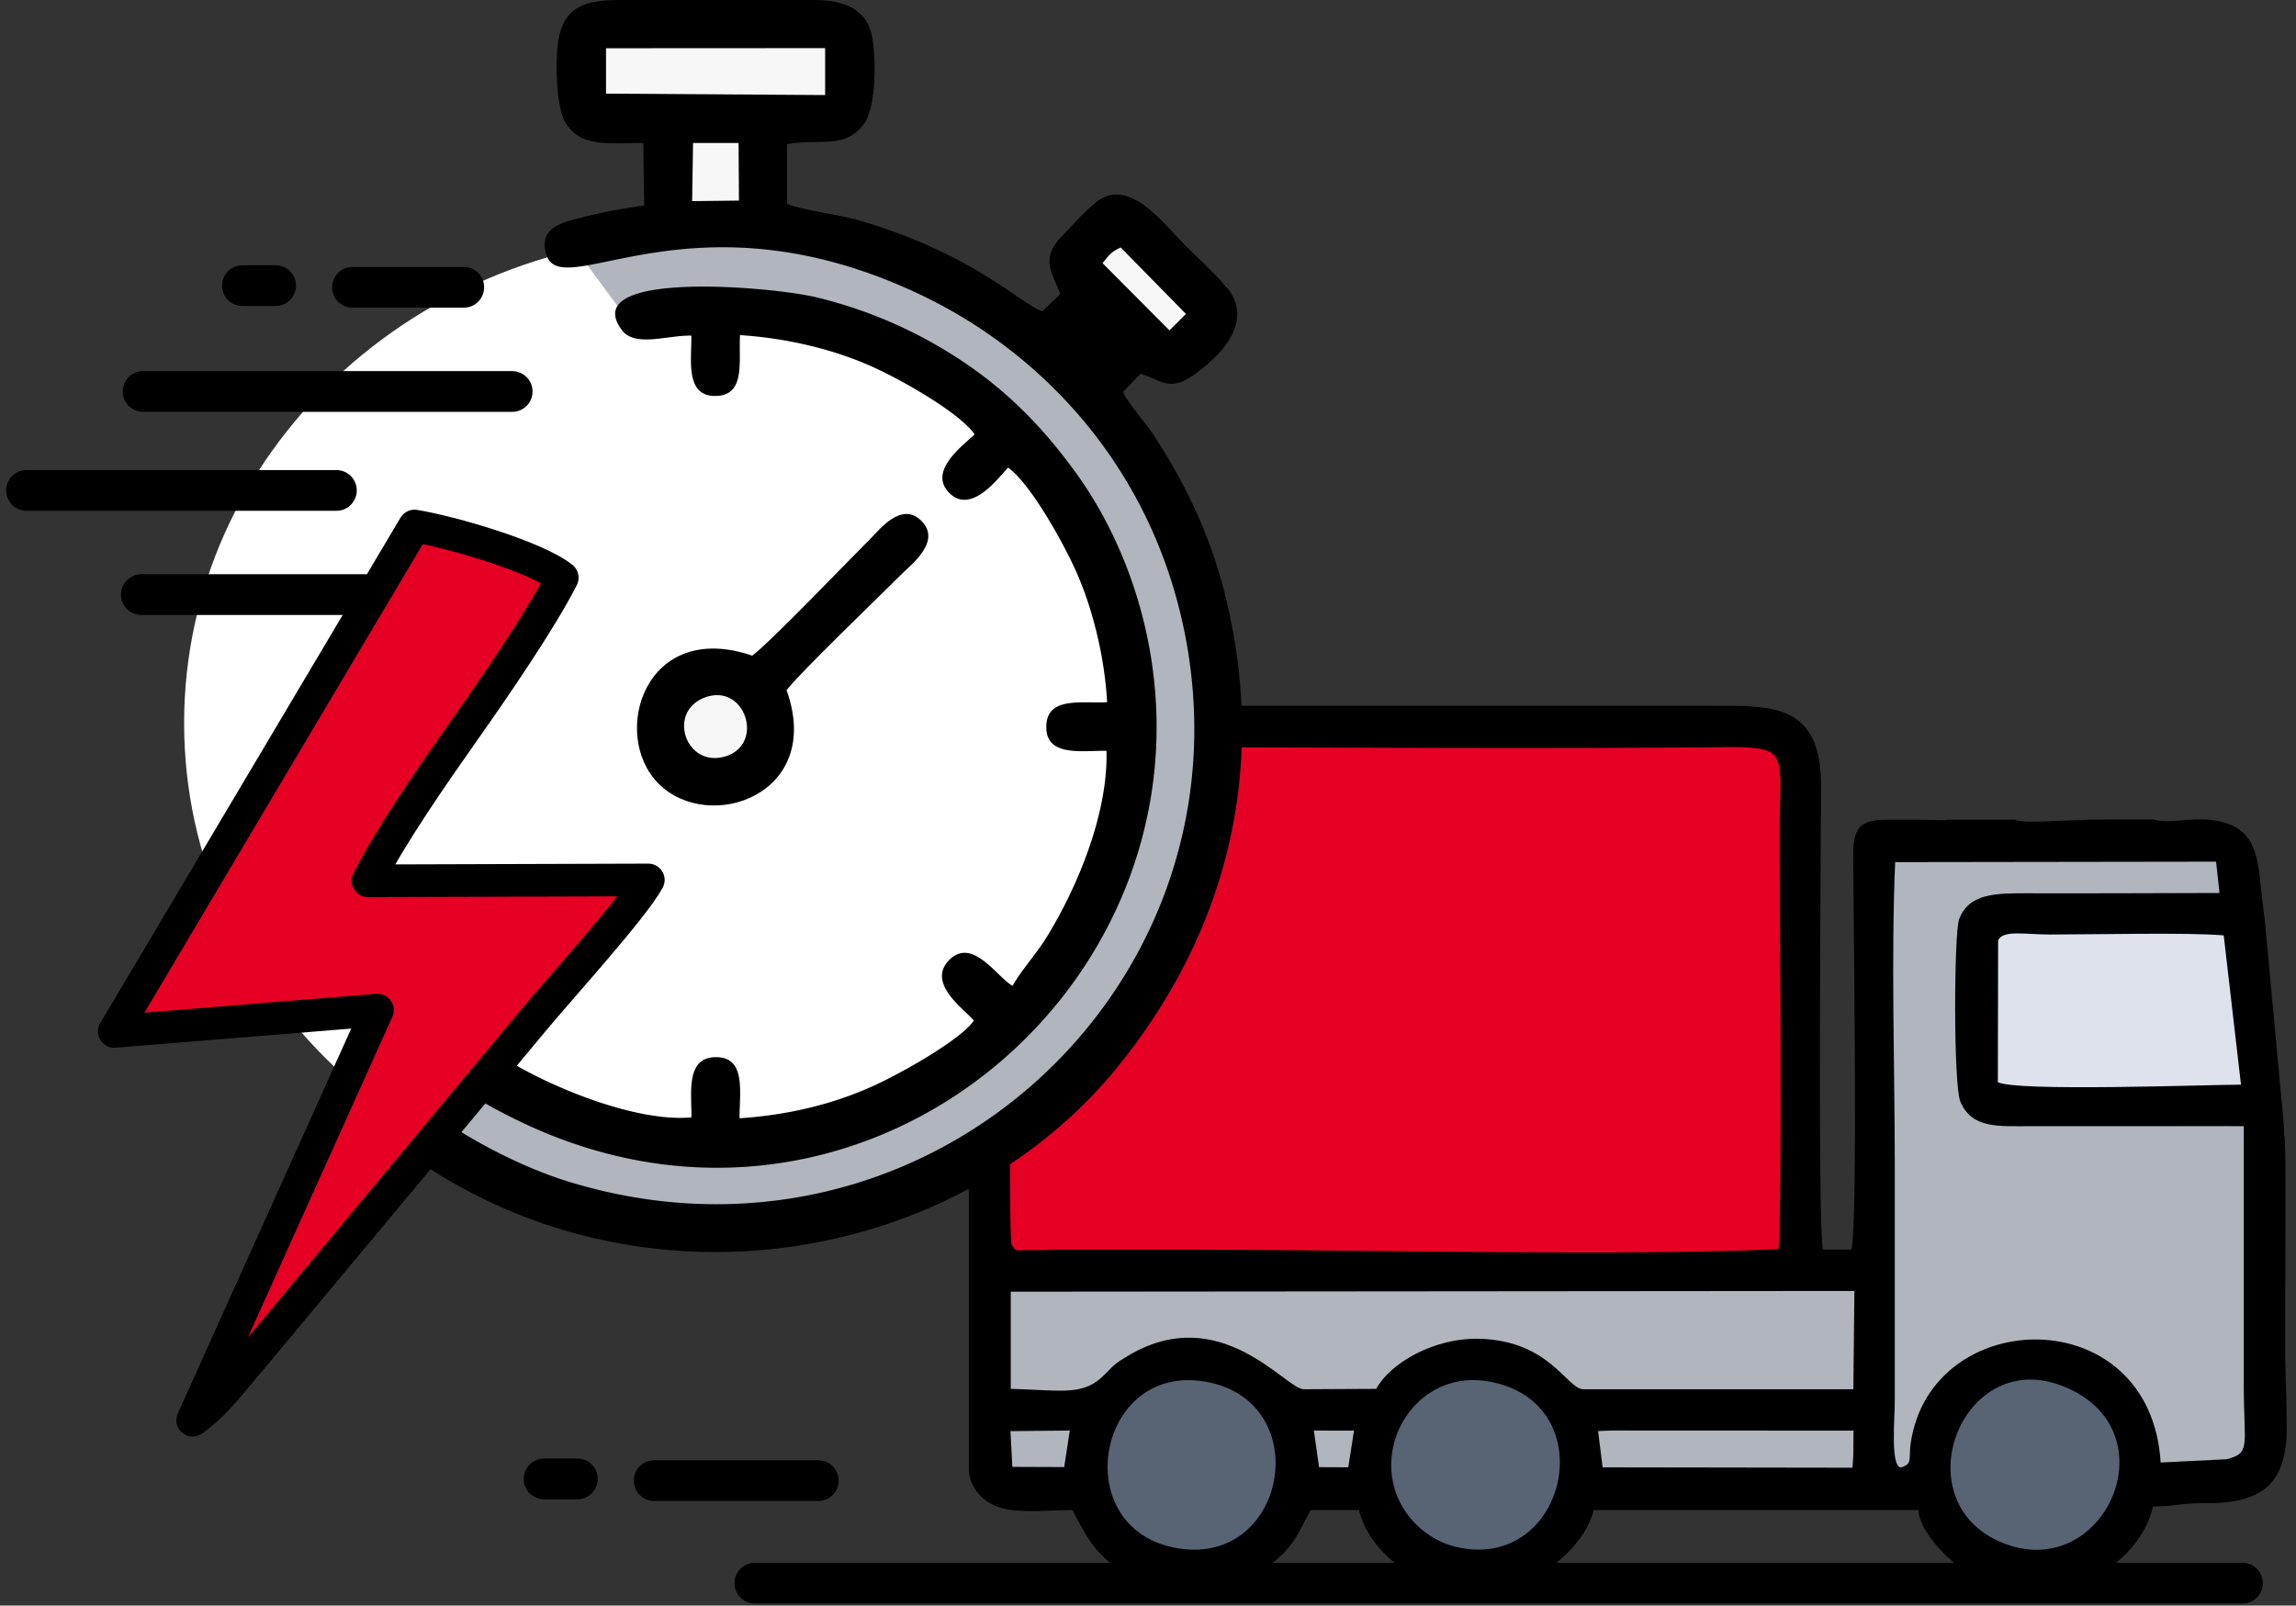 <svg width="173" height="121" fill="none" xmlns="http://www.w3.org/2000/svg"><rect width="100%" height="100%" fill="#333333" stroke="none"/><path d="M56.88 119.309h112.084m-107.312-7.728H49.29m-5.79-.127h-2.504" stroke="#000" stroke-width="3.071" stroke-miterlimit="22.926" stroke-linecap="round"/><path fill-rule="evenodd" clip-rule="evenodd" d="M172.282 108.501c-.284 2.953-1.445 4.831-6.148 4.782-1.72-.018-2.561.255-3.907.255-1.196 5.134-8.672 8.787-14.501 4.616-1.133-.811-3.053-2.736-3.188-4.356h-24.453c-.536 2.3-3.129 4.71-5.614 5.572-6.046 2.096-11.232-1.951-12.075-5.572h-3.642c-1.03 1.945-1.399 2.97-3.27 4.274-3.699 2.575-7.516 2.534-11.255.106-1.788-1.16-2.44-2.52-3.425-4.38-1.687 0-3.768.259-5.317-.145-1.322-.345-2.487-1.499-2.487-2.976V57.348c0-1.872 2.29-4.162 4.162-4.162h47.079l6.358.005c3.657.042 6.62.524 6.612 5.973-.006 4.295-.259 33.34.141 35.004h2.151c.495-2.043.157-24.335.135-29.55-.008-1.754.207-2.733 2.024-2.822.145-.008.294-.013.443-.018l2.369-.002c.774.013 1.546.03 2.267.03l-.015-.031 5.028-.004c.951.3 2.251.09 5.558.02l-.01-.024 4.976-.004c1.447.41 3.303-.41 5.432.259 2.429.764 2.435 2.983 2.728 5.634.071.644.136 1.168.202 1.604l.908 9.759c.037.534.078.997.13 1.405l.251 2.702s.255 2.34.27 4.24c.008 1.07.002 5.702-.004 9.536l-.009.001-.002 5.439v.01s.17 5.17.098 6.148v.001z" fill="#000"/><path fill-rule="evenodd" clip-rule="evenodd" d="M76.203 93.769c-.248-2.284-.012-29.08-.05-34.085-.032-4.258 1.11-3.377 8.293-3.377 15.37 0 30.814.15 46.174-.008 4.262.043 3.468.633 3.468 6.772 0 4.106.218 29.25-.101 31.072-12.027.525-30.379.042-43.558.042H79.503c-.586.002-1.281.043-1.844.03-1.252-.03-1.005.204-1.456-.446z" fill="#E60023"/><path fill-rule="evenodd" clip-rule="evenodd" d="M167.772 109.972l-4.97.245c-.748-12.323-17.345-11.916-18.838-1.418-.166 1.168.178 1.503-.725 1.792-.816-.033-.469-3.694-.469-5.117v-17.43c0-7.522-.288-15.623.027-23.073l24.181-.034.259 2.36c-4.804.012-9.589.036-14.374.023-2.445-.006-4.5-.023-5.246 1.954-.387 1.024-.442 12.535.101 13.77.884 2.006 2.761 1.831 5.406 1.827 4.891-.01 9.783.012 14.674-.003l1.268.006v19.559c0 4.557.565 5.057-1.294 5.539zm-28.123-5.277h-20.344c-1.236 0-2.515-3.656-7.819-3.802-3.477-.095-6.772 1.876-7.788 3.774l-5.464.028c-1.359-.001-6.255-6.66-13.207-2.54-.91.539-1.06.674-1.739 1.38-1.616 1.68-3.078 1.25-7.129 1.13v-7.322l63.567-.055-.077 7.407z" fill="#B1B5BD"/><path fill-rule="evenodd" clip-rule="evenodd" d="M150.535 81.552l.021-10.687c.37-.804 2.026-.44 3.868-.439 3.414.002 10.473-.17 13.13.066l1.301 11.25c-2.893.014-16.972.534-18.32-.19z" fill="#DDE2EC"/><path fill-rule="evenodd" clip-rule="evenodd" d="M90.826 104.123c8.467 1.476 6.112 14.274-2.42 12.495-7.95-1.657-5.73-13.917 2.42-12.495zm21.354-.014c8.766 1.549 5.92 14.4-2.427 12.479-2.936-.676-5.575-3.703-4.788-7.51.622-3.01 3.443-5.635 7.215-4.969zm43.15.311c8.415 3.191 3.374 14.78-4.238 11.93-7.852-2.941-3.407-14.83 4.238-11.93z" fill="#586374"/><path fill-rule="evenodd" clip-rule="evenodd" d="M139.646 109.636l-.063.974-18.829-.029-.34-2.733.97-.042 18.275.008-.013 1.822zm-59.459.924l-3.907-.015-.143-2.694 4.47-.042-.42 2.751zm21.405.018l-2.204-.01-.389-2.758 3.023.004-.43 2.764z" fill="#B1B5BD"/><path d="M52.844 91.248c21.523 0 38.97-16.457 38.97-36.757 0-20.3-17.447-36.756-38.97-36.756S13.873 34.192 13.873 54.491c0 20.3 17.448 36.757 38.97 36.757z" fill="#fff"/><path fill-rule="evenodd" clip-rule="evenodd" d="M43.192 18.617c-.544-.857 4.233 5.692 4.278 5.688l7.507-.714 13.518 2.518 9.277 7.752 7.687 13.585-.274 11.476-2.177 11.768s-6.694 5.117-9.742 8.43c-3.048 3.313-14.445 7.554-19.746 7.289-5.302-.265-16.805-5.345-16.805-5.345l-4.06 4.873s5.491 3.785 7.082 4.58c1.59.795 21.433 3.944 29.42-.53 7.989-4.474 21.479-18.415 22.928-27.698 1.45-9.283-.927-21.602-4.638-26.506-3.711-4.903-5.7-6.759-4.241-8.481 1.458-1.723 5.036-.796 5.036-.796l2.915-1.457s2.484-2.195 1.083-3.628c-1.4-1.433-5.323-2.999-5.323-2.999l-3.446-1.06-1.855 1.458 1.192 4.373-3.633 4.201-12.8-8.176-7.207-1.001-1.938-4.566.133-4.108L63.46 8.35l.629-7.824-5.4 1.065h-14.18l-.53 6.23 7.024 1.457-.663 6.229-7.147 3.11z" fill="#B1B5BD"/><path fill-rule="evenodd" clip-rule="evenodd" d="M48.47 10.78l.068 4.712a39.897 39.897 0 00-4.75.91c-1.486.37-3.25.79-2.617 2.8 1.172 3.712 11.098-5.155 28.248 3.037 9.356 4.47 17.643 13.367 19.966 26.089 4.82 26.401-19.909 48.826-46.442 40.755-3.784-1.15-8.222-3.482-11.157-5.85l-3.106-2.79c-.969-.815-3.053-1.104-3.296.8-.204 1.588 1.542 2.616 2.375 3.3 2.534 2.083 3.62 3.053 6.755 4.805 16.903 9.447 38.436 5.029 49.794-9.07C92.366 70.277 95.58 58.052 92.326 44.9c-1.108-4.477-2.92-8.28-5.286-11.938-.69-1.068-2.1-2.649-2.424-3.425l1.327-1.375c1.585.51 2.21 1.395 4.096.033 2.402-1.734 4.479-4.288 2.2-6.773-.924-1.006-1.858-1.859-2.834-2.835-1.87-1.874-4.285-5.195-6.733-3.416-.694.505-2.109 2.06-2.73 2.708-1.552 1.62-.657 2.681-.05 4.288l-1.356 1.287c-1.671-.548-5.072-4.258-13.708-6.818-1.725-.51-4-.71-5.529-1.268l.007-4.504c2.62-.45 4.32.399 5.776-1.507.93-1.216.941-4.852.637-6.532C65.33.674 63.635-.005 61.23 0L46.716.001c-2.55-.008-4.094.508-4.581 2.715-.344 1.555-.263 5.213.445 6.472 1.086 1.928 3.229 1.592 5.89 1.592z" fill="#000"/><path fill-rule="evenodd" clip-rule="evenodd" d="M52.094 25.293c.023 1.814-.498 4.618 1.871 4.547 2.246-.068 1.678-2.657 1.795-4.585 3.58.23 7.137 1.092 10.048 2.419 2.41 1.099 6.553 3.5 7.629 5.059-.73.74-3.584 2.731-1.911 4.412 1.671 1.68 3.726-1.178 4.43-1.905 1.562 1.101 3.863 5.108 4.968 7.473 1.338 2.862 2.302 6.67 2.496 10.208-1.929.099-4.51-.444-4.583 1.785-.078 2.378 2.724 1.843 4.535 1.879.127 4.67-2.137 10.168-4.467 13.975-.847 1.383-1.943 2.541-2.609 3.732-1.153-.606-3.05-3.801-4.837-1.875-1.623 1.75 1.31 3.721 1.92 4.5-.988 1.43-5.337 3.892-7.5 4.885-3.032 1.391-6.472 2.233-10.157 2.473.005-2.04.486-4.59-1.755-4.605-2.286-.016-1.865 2.599-1.865 4.535-4.19.403-10.988-2.378-14.526-4.722-1.06-.702-2.715-2.66-4.264-1.47-2.863 2.197 3.851 5.504 5.372 6.263 25.514 12.736 52.265-9.194 48.016-34.9-.83-5.024-2.823-9.883-5.672-13.798-2.752-3.782-5.778-6.795-10.126-9.368a34.22 34.22 0 00-9.362-3.797c-3.295-.807-18.068-2.116-14.691 2.454.99 1.339 3.445.38 5.246.426z" fill="#000"/><path fill-rule="evenodd" clip-rule="evenodd" d="M45.662 7.056l16.512.107-.002-.297v-3.24l-16.51.009v3.42zm6.488 8.1l3.528-.039-.027-4.338h-3.43l-.07 4.377zm30.924 4.675l5.042 5.067 1.244-1.24-4.92-5.01c-.752.346-.883.59-1.366 1.184z" fill="#F7F7F7"/><path fill-rule="evenodd" clip-rule="evenodd" d="M56.676 49.411c-8.083-2.77-10.734 5.944-7.057 9.643 3.787 3.81 12.48.834 9.648-7.04 1.126-1.442 6.76-6.838 8.782-8.856.642-.64 2.908-2.382 1.375-3.91-1.487-1.48-3.142.65-3.775 1.284-1.944 1.95-7.665 7.92-8.973 8.879z" fill="#000"/><path fill-rule="evenodd" clip-rule="evenodd" d="M53.062 52.58c-2.829 1.109-1.37 5.337 1.614 4.416 2.986-.923 1.453-5.618-1.614-4.416z" fill="#F7F7F7"/><path fill-rule="evenodd" clip-rule="evenodd" d="M12.835 69.422c-2.147.828-1.914 3.47 1.228 3.5 3.218.031 20.906.12 21.668-.186 1.711-.687 1.727-3.428-1.466-3.456-3.131-.029-20.773-.11-21.43.142z" fill="#000"/><path d="M20.768 21.525h-2.504m-7.481 7.978h27.808m-12.032-7.851h8.382M10.65 44.81h24.827M2 36.959h23.346" stroke="#000" stroke-width="3.071" stroke-miterlimit="22.926" stroke-linecap="round"/><path fill-rule="evenodd" clip-rule="evenodd" d="M8.61 77.733l19.83-1.611-13.923 30.909c1.866-1.356 2.878-2.85 4.556-4.797l21.184-25.421c1.942-2.338 7.48-8.426 8.594-10.5l-21.133.065c1.725-3.43 4.966-8.078 7.26-11.334 2.227-3.163 5.735-8.25 7.389-11.51-1.94-1.569-8.331-3.438-11.133-3.894L8.609 77.732v0z" fill="#E60023" stroke="#000" stroke-width="2.457" stroke-miterlimit="22.926" stroke-linecap="round" stroke-linejoin="round"/></svg>
